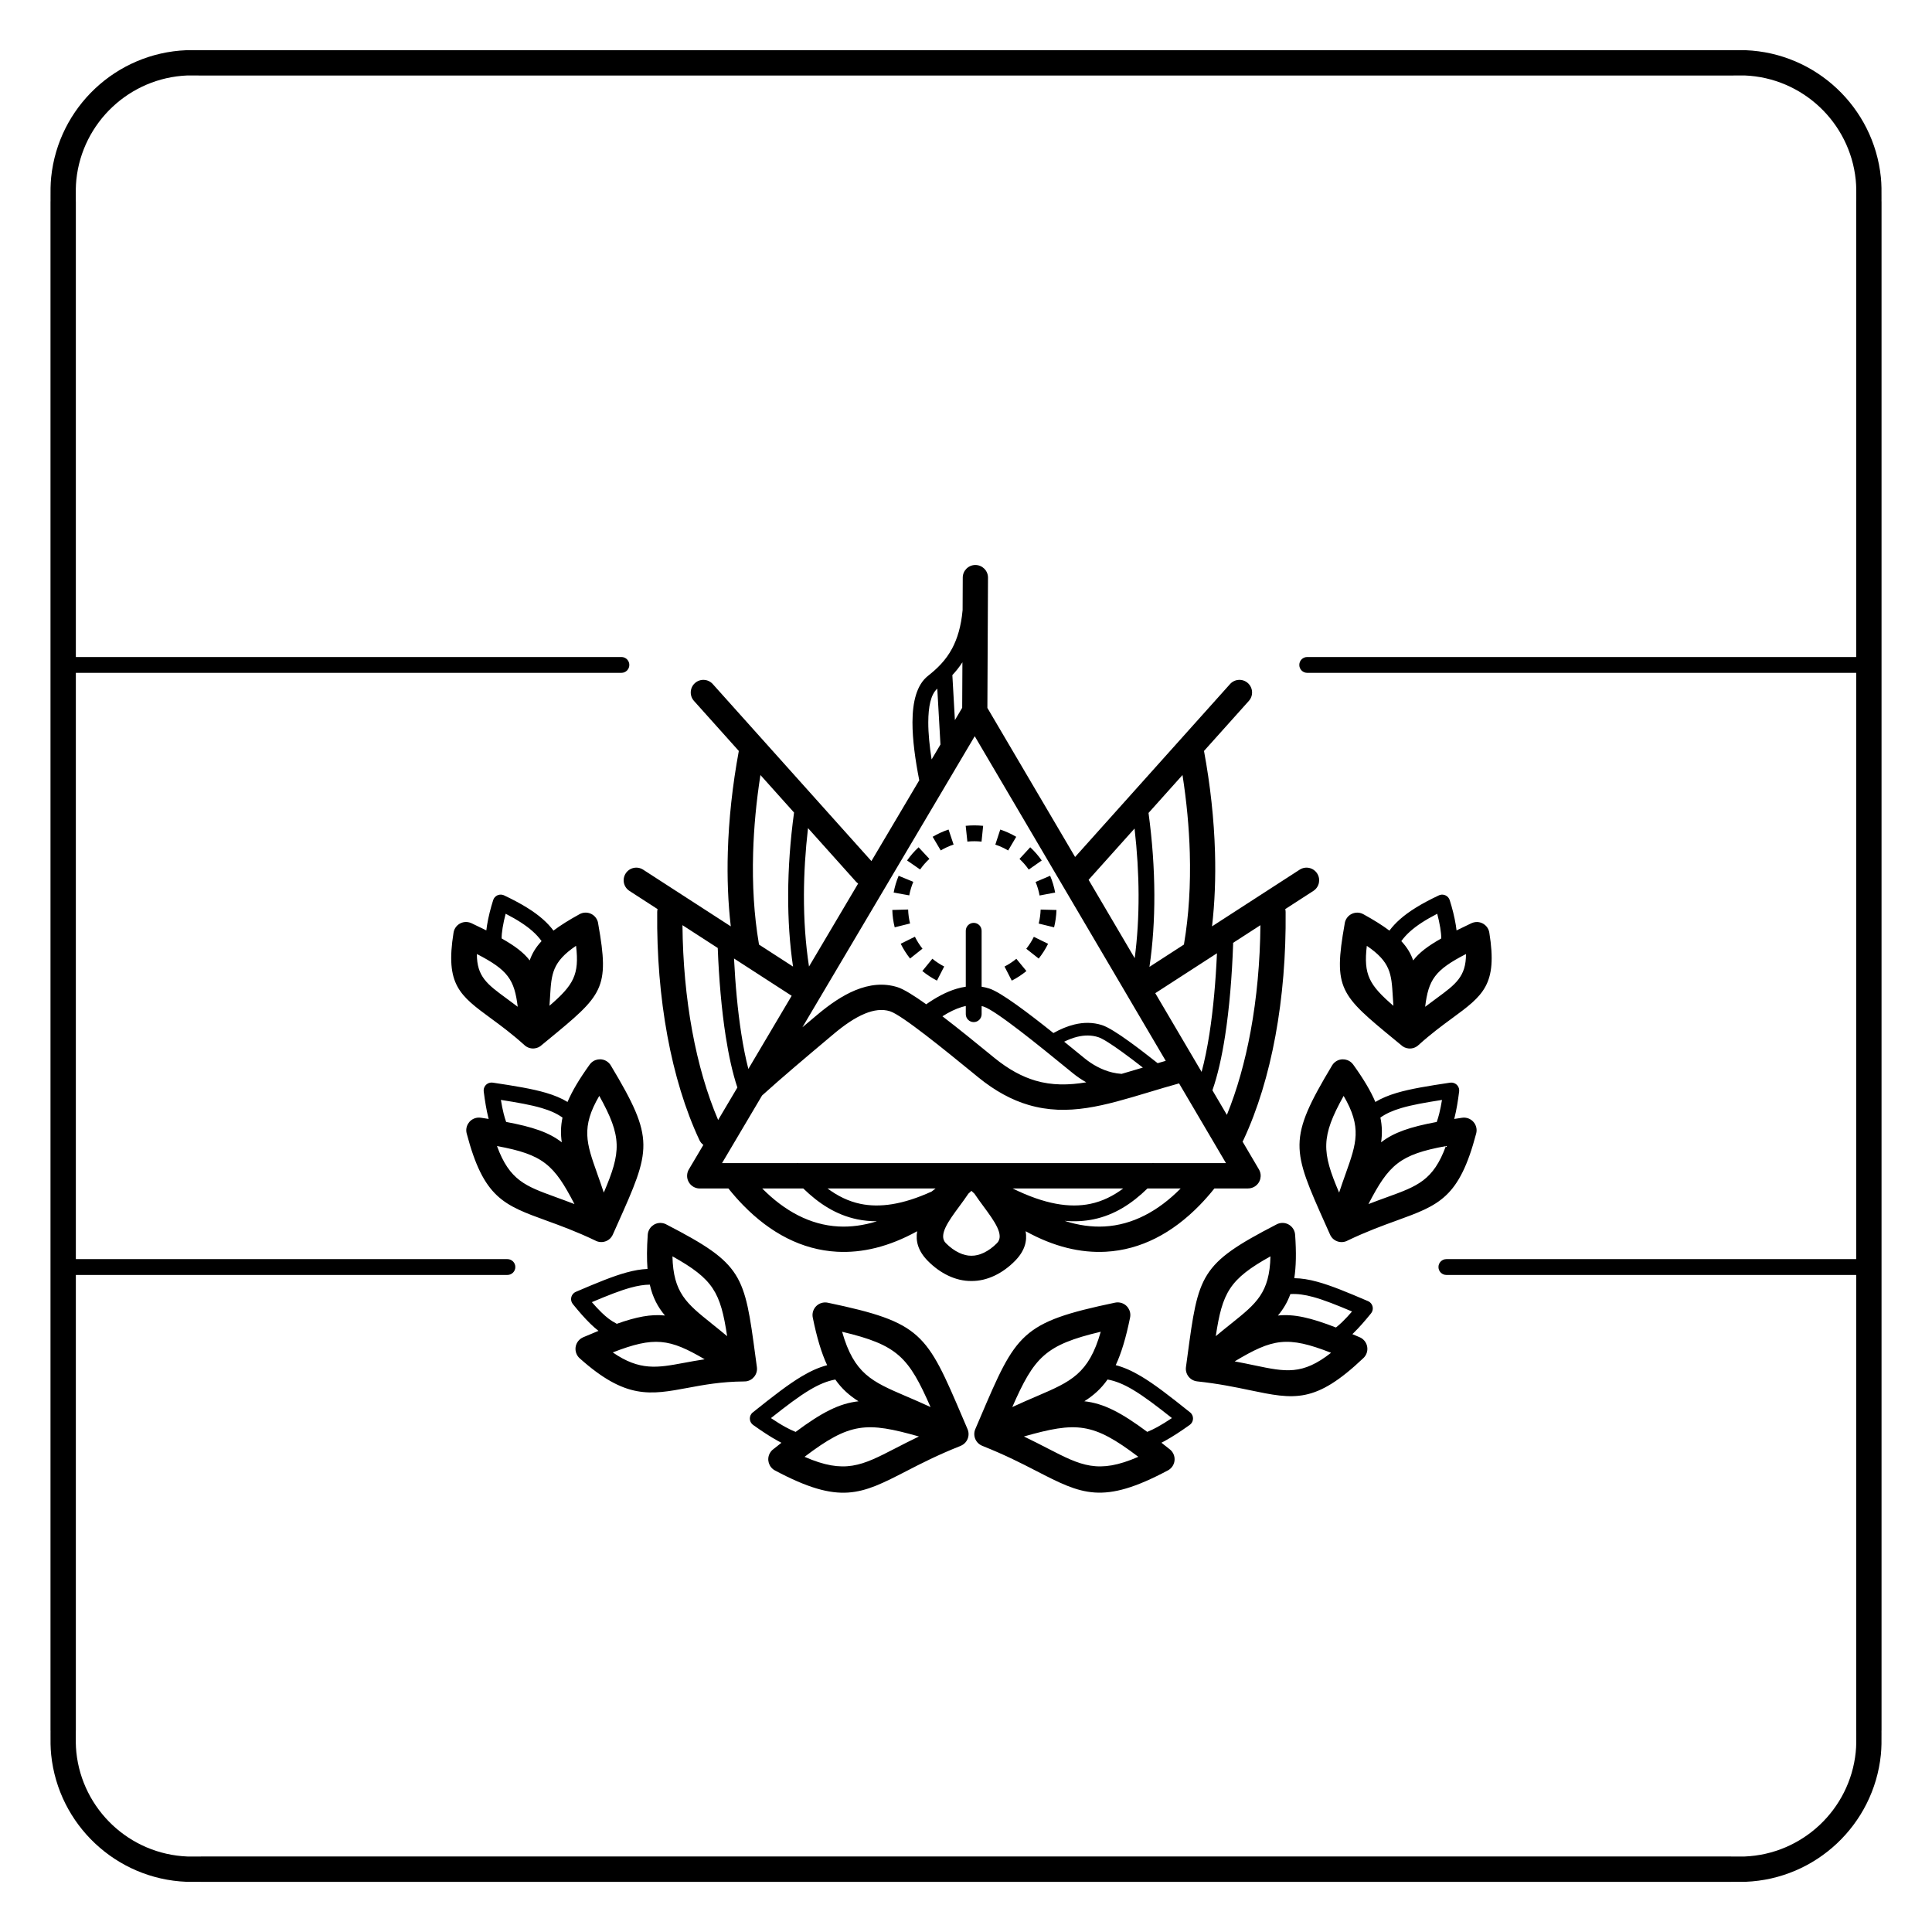 <?xml version="1.0" encoding="UTF-8"?>
<!-- Uploaded to: SVG Repo, www.svgrepo.com, Generator: SVG Repo Mixer Tools -->
<svg fill="#000000" width="800px" height="800px" version="1.1" viewBox="144 144 512 512" xmlns="http://www.w3.org/2000/svg">
 <path d="m405.67 331.61 23.242 39.5 41.062-45.824c1.23-1.375 3.348-1.496 4.723-0.262 1.375 1.23 1.496 3.348 0.262 4.723l-11.887 13.266c1.684 9.098 2.664 18.129 2.914 26.801 0.199 6.852-0.059 13.457-0.785 19.68l23.215-15.016c1.551-1.008 3.625-0.566 4.633 0.984 1.008 1.551 0.566 3.625-0.984 4.633l-7.461 4.828c0.062 0.25 0.098 0.512 0.098 0.781 0.113 11.418-0.805 22.531-2.695 32.793-1.879 10.199-4.727 19.586-8.492 27.637-0.066 0.141-0.141 0.273-0.223 0.402l4.34 7.375c0.934 1.594 0.398 3.644-1.195 4.578-0.531 0.312-1.117 0.461-1.691 0.461v0.012h-8.922c-1.273 1.59-2.578 3.074-3.914 4.441-7.191 7.367-15.539 11.82-24.875 12.324-6.68 0.359-13.781-1.32-21.223-5.434 0.434 2.606-0.234 5.215-2.809 7.84-1.66 1.691-3.512 3.023-5.43 3.93-2 0.949-4.094 1.441-6.141 1.418-2.051 0.023-4.141-0.469-6.141-1.418-1.914-0.906-3.769-2.238-5.43-3.93-2.578-2.625-3.242-5.234-2.809-7.84-7.441 4.113-14.543 5.797-21.223 5.434-9.332-0.504-17.68-4.957-24.875-12.324-1.336-1.367-2.641-2.848-3.914-4.441h-7.594c-1.855 0-3.359-1.504-3.359-3.359 0-0.699 0.215-1.348 0.578-1.883l3.734-6.309c-0.438-0.32-0.801-0.754-1.047-1.277-3.766-8.051-6.613-17.438-8.492-27.637-1.891-10.262-2.809-21.375-2.695-32.793 0.004-0.27 0.035-0.531 0.098-0.781l-7.461-4.828c-1.551-1.008-1.992-3.082-0.984-4.633 1.008-1.551 3.082-1.992 4.633-0.984l23.215 15.016c-0.727-6.223-0.984-12.828-0.785-19.68 0.25-8.668 1.23-17.703 2.914-26.801l-11.887-13.266c-1.23-1.375-1.113-3.492 0.262-4.723 1.375-1.23 3.492-1.113 4.723 0.262l42.039 46.91 12.68-21.414c-1.051-5.352-1.809-10.754-1.797-15.379 0.016-5.465 1.137-9.945 4.109-12.289 2.391-1.887 4.707-4.07 6.418-7.297 1.359-2.562 2.363-5.812 2.758-10.133l0.039-8.621c0.008-1.848 1.512-3.34 3.359-3.332 1.848 0.008 3.34 1.512 3.332 3.359l-0.164 34.516zm-241.57 146.07h114.37c1.16 0 2.098 0.941 2.098 2.098 0 1.16-0.941 2.098-2.098 2.098h-114.37v120.76l-0.012 0.012-0.004 0.797c-0.012 1.656-0.023 3.258 0.145 4.898 0.777 7.59 4.312 14.367 9.586 19.32 5.238 4.918 12.195 8.027 19.871 8.332 0.336 0.012 2.184 0.008 3.223 0 2.168-0.008-2.25-0.016 0.703-0.016h404.79c2.953 0-1.465 0.008 0.703 0.016 1.039 0.004 2.883 0.012 3.223 0 7.676-0.305 14.629-3.414 19.871-8.332 5.273-4.949 8.809-11.73 9.586-19.32 0.168-1.641 0.156-3.242 0.145-4.898l-0.004-0.797-0.012-0.012v-120.76h-108.61c-1.16 0-2.098-0.941-2.098-2.098 0-1.16 0.941-2.098 2.098-2.098h108.61v-155.37h-145.49c-1.16 0-2.098-0.941-2.098-2.098 0-1.16 0.941-2.098 2.098-2.098h145.49v-120.76l0.012-0.012 0.004-0.797c0.012-1.656 0.023-3.258-0.145-4.898-0.777-7.59-4.312-14.367-9.586-19.32-5.238-4.918-12.195-8.027-19.871-8.332-0.336-0.012-2.184-0.008-3.223 0-2.168 0.008 2.25 0.016-0.703 0.016h-404.79c-2.953 0 1.465-0.008-0.703-0.016-1.039-0.004-2.883-0.012-3.223 0-7.676 0.305-14.629 3.414-19.871 8.332-5.273 4.949-8.809 11.73-9.586 19.32-0.168 1.641-0.156 3.242-0.145 4.898l0.004 0.797 0.012 0.012v120.76h144.58c1.16 0 2.098 0.941 2.098 2.098 0 1.16-0.941 2.098-2.098 2.098h-144.58zm-6.719-77.684v-202.64h0.012l-0.004-0.781c-0.012-1.871-0.023-3.684 0.172-5.606 0.949-9.246 5.246-17.5 11.66-23.52 6.379-5.988 14.848-9.773 24.199-10.145 0.363-0.016 2.375-0.008 3.512 0 1.508 0.008-2.492-0.012 0.676-0.012h404.79c3.168 0-0.832 0.016 0.676 0.012 1.133-0.004 3.148-0.012 3.512 0 9.352 0.371 17.82 4.156 24.199 10.145 6.414 6.019 10.711 14.27 11.66 23.52 0.199 1.926 0.184 3.734 0.172 5.606l-0.004 0.781h0.012v405.29h-0.012l0.004 0.781c0.012 1.871 0.023 3.684-0.172 5.606-0.949 9.246-5.246 17.5-11.66 23.52-6.379 5.988-14.848 9.773-24.199 10.145-0.363 0.016-2.375 0.008-3.512 0-1.508-0.008 2.492 0.012-0.676 0.012h-404.79c-3.168 0 0.832-0.016-0.676-0.012-1.133 0.004-3.148 0.012-3.512 0-9.352-0.371-17.82-4.156-24.199-10.145-6.414-6.019-10.711-14.27-11.66-23.52-0.199-1.926-0.184-3.734-0.172-5.606l0.004-0.781h-0.012zm181.14-1.984c0.352 6.988 0.98 13.848 1.93 19.945 0.527 3.387 1.148 6.531 1.871 9.324l11.477-19.387zm0.887 34.188c-1.27-3.812-2.293-8.461-3.094-13.602-1.105-7.125-1.793-15.227-2.106-23.371l-9.348-6.047c0.086 9.777 0.965 19.27 2.594 28.102 1.586 8.613 3.887 16.574 6.859 23.527l5.098-8.609zm15.699 20.035c0.172-0.023 0.348-0.023 0.52 0h93.707c0.172-0.02 0.348-0.023 0.52 0h19.039l-12.43-21.125c-2.758 0.762-5.469 1.578-8.078 2.363-11.723 3.523-21.367 6.426-31.848 3.336-2.188-0.645-4.387-1.555-6.625-2.781-2.203-1.203-4.422-2.703-6.68-4.543l-1.285-1.051c-7.293-5.953-18.906-15.426-22.062-16.43-2.078-0.664-4.336-0.344-6.688 0.625-2.699 1.113-5.492 3.051-8.281 5.398l-1.129 0.949c-6.227 5.238-12.492 10.512-17.832 15.34l-10.609 17.922h19.766zm8.191 6.719c2.644 1.969 5.504 3.406 8.727 4.078 5.062 1.051 11.148 0.258 18.875-3.269 0.219-0.164 0.434-0.332 0.652-0.504 0.129-0.102 0.258-0.203 0.387-0.305h-28.645zm13.102 8.695c-1.832 0.004-3.57-0.176-5.227-0.52-5.613-1.168-10.18-4.172-14.301-8.176h-10.879c5.973 6.035 12.754 9.672 20.188 10.074 3.254 0.176 6.664-0.262 10.219-1.379zm94.379-73.785c0.012 0.102 0.016 0.207 0.012 0.312-0.297 8.496-0.992 16.992-2.144 24.426-0.852 5.477-1.957 10.391-3.344 14.336l3.832 6.516c2.699-6.625 4.805-14.113 6.293-22.168 1.629-8.832 2.504-18.328 2.594-28.102l-7.242 4.684zm-8.344 34.199c0.812-2.984 1.5-6.398 2.078-10.105 1.012-6.504 1.66-13.867 1.992-21.332l-16.348 10.574zm-14.344 30.891c-4.121 4.008-8.684 7.012-14.301 8.176-2.371 0.492-4.91 0.648-7.66 0.406 3.684 1.199 7.211 1.672 10.574 1.488 7.43-0.402 14.211-4.039 20.188-10.074h-8.797zm-35.73 0c8.543 4.211 15.148 5.207 20.578 4.078 3.223-0.668 6.086-2.109 8.727-4.078zm-54.234-95.492c-0.695 6.031-1.059 11.938-1.078 17.629-0.023 6.668 0.422 13.066 1.344 19.051l13.02-21.992c-0.211-0.145-0.406-0.32-0.586-0.52l-12.699-14.172zm-3.969 36.691c-0.887-5.988-1.312-12.391-1.289-19.059 0.023-7.043 0.547-14.352 1.559-21.762l-8.91-9.945c-1.094 7.027-1.742 13.945-1.934 20.609-0.246 8.508 0.25 16.629 1.516 24.055 0.016 0.086 0.027 0.176 0.031 0.262l9.031 5.84zm94.211-40.719c1 7.375 1.52 14.648 1.543 21.66 0.023 6.699-0.406 13.125-1.301 19.137l9.148-5.918c0.008-0.086 0.02-0.172 0.031-0.262 1.262-7.426 1.758-15.547 1.516-24.055-0.191-6.664-0.84-13.582-1.934-20.609l-9.004 10.051zm-3.664 38.492c0.707-5.34 1.047-10.984 1.027-16.836-0.02-5.656-0.379-11.531-1.066-17.523l-12.18 13.594zm-48.324-75.016 0.676 11.926 1.93-3.262 0.059-12.062c-0.82 1.273-1.719 2.391-2.664 3.398zm-3.152 18.395-0.84-14.801c-1.719 1.492-2.375 4.762-2.387 8.898-0.008 2.984 0.336 6.363 0.883 9.855l2.344-3.957zm-120.35 49.258c0.051-0.445 0.113-0.902 0.188-1.367 0.352-2.184 0.969-4.609 1.629-6.664 0.352-1.102 1.531-1.707 2.633-1.352 0.086 0.027 0.172 0.062 0.254 0.102 4.766 2.254 7.961 4.281 10.25 6.293 1.148 1.012 2.07 2.016 2.84 3.043 1.805-1.363 4.07-2.789 6.914-4.352 1.621-0.891 3.66-0.297 4.551 1.324 0.219 0.402 0.352 0.828 0.395 1.258 3.07 17.254 1.203 18.789-13.305 30.727l-1.629 1.34c-0.539 0.523-1.254 0.867-2.059 0.934-1.012 0.082-1.957-0.293-2.629-0.949-3.34-3.004-6.269-5.156-8.734-6.965-8.363-6.141-12.211-8.965-9.984-22.777 0.289-1.824 2.004-3.07 3.832-2.781 0.32 0.051 0.625 0.145 0.902 0.277v-0.004c1.426 0.676 2.738 1.309 3.949 1.91zm14.641 2.836c-0.652-0.902-1.441-1.785-2.457-2.68-1.652-1.453-3.891-2.941-7.062-4.57-0.328 1.238-0.609 2.516-0.801 3.699-0.176 1.094-0.277 2.086-0.258 2.852 3.523 1.984 5.848 3.754 7.434 5.816 0.617-1.793 1.582-3.449 3.144-5.117zm2.262 14.582c-0.051 0.809-0.102 1.656-0.168 2.555 6.402-5.516 7.953-8.238 7.043-15.891-6.328 4.293-6.519 7.477-6.879 13.332zm-11.641 0.547c0.953 0.699 1.973 1.449 3.055 2.273-0.875-7.188-2.574-9.734-10.82-13.977-0.02 5.988 2.766 8.035 7.766 11.707zm24.105 46.43c0.551 1.555 1.148 3.234 1.762 5.086 4.617-10.793 4.867-14.75-1.195-25.629-4.898 8.34-3.387 12.594-0.562 20.543zm-9.371-8.234c-0.312-2.164-0.293-4.281 0.191-6.559-1.508-1.078-3.301-1.871-5.547-2.531-2.789-0.824-6.301-1.453-10.781-2.148 0.211 1.305 0.453 2.527 0.738 3.66 0.199 0.785 0.414 1.512 0.656 2.176 7.012 1.309 11.367 2.769 14.742 5.402zm1.523-10.695c1.203-2.848 3.094-6.051 5.875-9.914 1.078-1.5 3.172-1.84 4.672-0.762 0.383 0.277 0.691 0.617 0.918 0.996 11.789 19.66 10.672 22.16 1.695 42.227l-1.059 2.371c-0.285 0.781-0.855 1.461-1.66 1.859-1.051 0.523-2.242 0.445-3.188-0.105-4.988-2.379-9.207-3.91-12.754-5.199-11.465-4.16-16.734-6.074-21.223-23.125-0.473-1.789 0.598-3.621 2.387-4.094 0.457-0.121 0.914-0.141 1.352-0.074v-0.004c0.719 0.109 1.414 0.215 2.086 0.32-0.031-0.121-0.066-0.246-0.098-0.371-0.508-2.012-0.887-4.34-1.215-6.914-0.145-1.145 0.668-2.191 1.812-2.336 0.195-0.023 0.387-0.023 0.574 0.008v-0.008c5.981 0.898 10.484 1.633 14.121 2.703 2.199 0.648 4.062 1.418 5.699 2.414zm-3.219 25.184c1.551 0.562 3.231 1.172 5.055 1.879-5.387-10.422-8.277-13.133-20.527-15.375 3.32 9.082 7.555 10.617 15.473 13.492zm41.34 33.488c1.289 1.031 2.68 2.144 4.176 3.398-1.754-11.605-3.621-15.102-14.492-21.16 0.227 9.672 3.742 12.492 10.32 17.758zm-12.301-2.074c-1.906-2.273-3.25-4.793-4.016-8.184-1.555 0.012-3.199 0.285-5.059 0.793-2.801 0.766-6.117 2.078-10.297 3.844 0.875 1.008 1.723 1.926 2.551 2.731 1.297 1.258 2.531 2.223 3.723 2.812 0.117 0.059 0.223 0.125 0.324 0.199 5.262-1.867 9.098-2.594 12.773-2.199zm-4.625-12.359c-0.203-2.547-0.184-5.516 0.062-9.051 0.125-1.848 1.723-3.246 3.57-3.121 0.527 0.035 1.016 0.191 1.445 0.438 20.238 10.461 20.609 13.215 23.531 34.957 0.121 0.902 0.246 1.84 0.379 2.812 0.246 1.832-1.039 3.519-2.875 3.766-0.195 0.027-0.391 0.035-0.586 0.027-6.023 0.047-10.723 0.926-14.762 1.68-10.082 1.879-16.543 3.086-28.734-7.812-1.375-1.23-1.496-3.348-0.262-4.723 0.34-0.379 0.746-0.66 1.184-0.848l-0.004-0.004c1.438-0.617 2.785-1.184 4.062-1.699-0.711-0.551-1.418-1.176-2.129-1.867-1.512-1.465-3.051-3.238-4.668-5.234-0.73-0.898-0.594-2.215 0.305-2.945 0.156-0.125 0.324-0.227 0.5-0.301 5.559-2.379 9.773-4.129 13.43-5.129 1.996-0.547 3.809-0.863 5.547-0.934zm9.562 24.918c1.727-0.32 3.566-0.664 5.586-0.965-9.312-5.473-13.324-6.106-24.355-1.82 7.152 4.949 11.922 4.059 18.77 2.785zm188.11-94.645c-0.066-0.898-0.117-1.75-0.168-2.555-0.355-5.856-0.551-9.039-6.879-13.332-0.91 7.652 0.641 10.371 7.043 15.891zm-7.973-24.273c2.844 1.562 5.106 2.988 6.914 4.352 0.77-1.027 1.691-2.031 2.84-3.043 2.285-2.012 5.484-4.043 10.25-6.293 0.082-0.039 0.164-0.07 0.254-0.102 1.102-0.352 2.277 0.254 2.633 1.352 0.66 2.051 1.277 4.481 1.629 6.664 0.074 0.465 0.137 0.926 0.188 1.367 1.211-0.605 2.523-1.238 3.949-1.91v0.004c0.281-0.133 0.582-0.227 0.902-0.277 1.824-0.289 3.543 0.957 3.832 2.781 2.227 13.812-1.617 16.637-9.984 22.777-2.465 1.809-5.394 3.961-8.734 6.965-0.672 0.66-1.617 1.035-2.629 0.949-0.805-0.066-1.52-0.41-2.059-0.934l-1.629-1.34c-14.512-11.938-16.375-13.473-13.305-30.727 0.047-0.43 0.176-0.855 0.395-1.258 0.891-1.621 2.93-2.215 4.551-1.324zm10.066 7.137c1.562 1.672 2.527 3.324 3.144 5.117 1.582-2.062 3.91-3.832 7.434-5.816 0.02-0.766-0.082-1.758-0.258-2.852-0.191-1.188-0.473-2.461-0.801-3.699-3.168 1.629-5.41 3.117-7.062 4.57-1.016 0.895-1.809 1.777-2.457 2.68zm6.324 17.398c1.082-0.824 2.102-1.57 3.055-2.273 4.996-3.668 7.785-5.715 7.762-11.707-8.246 4.242-9.945 6.793-10.82 13.977zm-137.59 103.2c1.977 0.848 4.137 1.777 6.512 2.879-5.812-13.227-8.691-16.461-23.438-19.953 3.18 11.168 7.906 13.199 16.922 17.074zm-12.578 1.352c-2.418-1.523-4.434-3.305-6.152-5.766-2.188 0.395-4.336 1.301-6.754 2.738-2.898 1.723-6.18 4.211-10.301 7.481 1.367 0.918 2.664 1.73 3.891 2.398 0.922 0.504 1.805 0.93 2.648 1.262 6.871-5.109 11.551-7.562 16.672-8.113zm-8.32-9.574c-1.484-3.184-2.715-7.246-3.805-12.621-0.363-1.812 0.812-3.574 2.625-3.938 0.457-0.09 0.91-0.086 1.336 0.004v-0.004c24.992 5.246 26.191 8.051 35.805 30.582 0.402 0.941 0.816 1.918 1.254 2.934 0.723 1.703-0.07 3.672-1.77 4.394l-0.082 0.035 0.004 0.008c-6.023 2.379-10.543 4.707-14.336 6.664-12.039 6.199-17.57 9.051-34.859-0.16-1.629-0.871-2.246-2.894-1.379-4.527 0.25-0.469 0.594-0.852 1-1.145 0.723-0.578 1.418-1.129 2.098-1.66-0.293-0.148-0.59-0.305-0.891-0.469-2.082-1.137-4.269-2.586-6.602-4.25-0.941-0.672-1.164-1.977-0.492-2.918 0.145-0.203 0.32-0.375 0.516-0.508 5.254-4.199 9.258-7.324 12.859-9.465 2.352-1.398 4.523-2.379 6.719-2.949zm17.961 22.098c1.918-0.988 4.016-2.07 6.371-3.199-13.914-3.934-18.242-3.769-30.316 5.387 10.648 4.66 15.223 2.305 23.945-2.188zm117.72-67.828c0.613-1.855 1.207-3.531 1.762-5.086 2.824-7.949 4.332-12.203-0.562-20.543-6.062 10.879-5.812 14.836-1.195 25.629zm3.731-33.934c2.781 3.863 4.672 7.066 5.875 9.914 1.637-0.992 3.5-1.762 5.699-2.414 3.637-1.074 8.141-1.805 14.121-2.703v0.008c0.184-0.027 0.379-0.031 0.574-0.008 1.145 0.145 1.957 1.191 1.812 2.336-0.328 2.574-0.707 4.898-1.215 6.914-0.031 0.125-0.062 0.25-0.098 0.371 0.676-0.105 1.371-0.215 2.086-0.32v0.004c0.438-0.066 0.895-0.047 1.352 0.074 1.789 0.473 2.859 2.305 2.387 4.094-4.488 17.051-9.762 18.965-21.223 23.125-3.551 1.289-7.766 2.82-12.754 5.199-0.945 0.551-2.137 0.629-3.188 0.105-0.805-0.398-1.375-1.078-1.66-1.859l-1.059-2.371c-8.973-20.066-10.09-22.566 1.695-42.23 0.227-0.379 0.535-0.723 0.918-0.996 1.5-1.078 3.59-0.738 4.672 0.762zm7.207 14.051c0.484 2.277 0.504 4.394 0.191 6.559 3.375-2.633 7.731-4.094 14.742-5.402 0.242-0.668 0.461-1.395 0.656-2.176 0.285-1.133 0.523-2.356 0.738-3.66-4.484 0.695-7.996 1.324-10.781 2.148-2.246 0.664-4.039 1.457-5.547 2.531zm-3.168 22.926c1.824-0.707 3.5-1.316 5.055-1.879 7.918-2.875 12.152-4.414 15.473-13.492-12.246 2.242-15.141 4.953-20.527 15.375zm-40.461 35.008c1.496-1.254 2.887-2.367 4.176-3.398 6.574-5.269 10.094-8.086 10.32-17.758-10.875 6.059-12.742 9.555-14.492 21.16zm21.035-26.883c0.332 4.742 0.254 8.461-0.223 11.512 1.91 0.02 3.894 0.344 6.106 0.949 3.66 1 7.875 2.75 13.43 5.129 0.176 0.074 0.344 0.176 0.5 0.301 0.898 0.73 1.031 2.047 0.305 2.945-1.617 1.996-3.16 3.769-4.668 5.234l-0.281 0.27c0.629 0.266 1.277 0.539 1.941 0.824 0.41 0.172 0.789 0.434 1.113 0.773 1.273 1.34 1.223 3.461-0.117 4.734-12.793 12.141-18.281 10.996-30.215 8.504-3.734-0.781-8.184-1.711-13.852-2.316v-0.004l-0.094-0.012c-1.832-0.246-3.121-1.934-2.875-3.766 0.133-0.977 0.258-1.914 0.379-2.812 2.922-21.742 3.293-24.492 23.531-34.953 0.43-0.246 0.918-0.402 1.445-0.438 1.848-0.125 3.445 1.273 3.57 3.121zm-1.266 15.73c-0.785 2.191-1.887 4.004-3.293 5.68 4.254-0.461 8.727 0.59 15.379 3.168 0.559-0.441 1.129-0.945 1.711-1.508 0.828-0.805 1.68-1.723 2.551-2.731-4.18-1.766-7.496-3.078-10.297-3.844-2.258-0.617-4.203-0.887-6.051-0.766zm-14.754 17.828c1.914 0.355 3.66 0.719 5.277 1.059 8.25 1.723 12.664 2.644 20.266-3.336-11.59-4.535-15.477-3.75-25.543 2.277zm-58.93 12.102c2.375-1.105 4.535-2.031 6.512-2.879 9.016-3.871 13.746-5.906 16.922-17.074-14.746 3.492-17.621 6.727-23.438 19.953zm31.211-23.723c-1.09 5.375-2.32 9.438-3.805 12.621 2.195 0.57 4.367 1.551 6.719 2.949 3.602 2.141 7.606 5.266 12.859 9.465 0.195 0.133 0.371 0.305 0.516 0.508 0.672 0.941 0.449 2.25-0.492 2.918-2.328 1.664-4.519 3.113-6.602 4.25-0.297 0.164-0.594 0.32-0.891 0.469 0.68 0.531 1.375 1.086 2.098 1.66 0.402 0.289 0.75 0.676 1 1.145 0.871 1.629 0.254 3.656-1.379 4.527-17.289 9.211-22.824 6.359-34.859 0.16-3.793-1.953-8.312-4.281-14.336-6.664l0.004-0.008-0.082-0.035c-1.703-0.723-2.496-2.691-1.77-4.394 0.434-1.016 0.852-1.992 1.254-2.934 9.613-22.531 10.812-25.34 35.805-30.582v0.004c0.43-0.09 0.883-0.094 1.336-0.004 1.812 0.363 2.988 2.125 2.625 3.938zm-5.973 16.426c-1.719 2.461-3.734 4.242-6.152 5.766 5.121 0.551 9.801 3.004 16.672 8.113 0.844-0.336 1.727-0.762 2.648-1.262 1.227-0.672 2.523-1.48 3.891-2.398-4.121-3.266-7.406-5.754-10.301-7.481-2.414-1.438-4.566-2.344-6.754-2.738zm-22.164 15.098c2.352 1.129 4.449 2.207 6.371 3.199 8.723 4.492 13.297 6.848 23.945 2.188-12.074-9.156-16.402-9.316-30.316-5.387zm-13.961-47.898h0.008 0.078 0.008c1.02 0.012 2.121-0.262 3.234-0.789 1.215-0.574 2.41-1.441 3.512-2.566 2.047-2.086-0.762-5.891-3.609-9.754-0.797-1.082-1.598-2.168-2.387-3.348-0.266-0.242-0.531-0.488-0.797-0.734-0.266 0.246-0.531 0.492-0.797 0.734-0.789 1.18-1.59 2.266-2.387 3.348-2.852 3.863-5.656 7.668-3.609 9.754 1.102 1.121 2.301 1.992 3.512 2.566 1.113 0.527 2.215 0.801 3.234 0.789zm41.422-68.859c-0.039-0.062-0.078-0.129-0.113-0.195l-40.383-68.625-45.668 77.137c0.941-0.793 1.887-1.586 2.828-2.379l1.129-0.949c3.285-2.762 6.648-5.078 10.039-6.477 3.746-1.543 7.516-1.996 11.25-0.809 1.645 0.523 4.383 2.246 7.566 4.519 2.652-1.859 5.344-3.312 8.055-4.117 0.809-0.242 1.621-0.422 2.43-0.539v-14.824c0-1.16 0.941-2.098 2.098-2.098 1.16 0 2.098 0.941 2.098 2.098v14.824c0.68 0.105 1.355 0.262 2.027 0.477 3.086 0.984 10.344 6.484 17 11.801 1.848-1.031 3.703-1.816 5.559-2.266 2.461-0.598 4.906-0.605 7.309 0.16 1.582 0.504 4.234 2.188 7.336 4.43 2.309 1.668 4.875 3.644 7.422 5.66 0.699-0.207 1.414-0.41 2.141-0.617l-10.129-17.215zm-54.375-6.59c1.207 0.988 2.484 1.824 3.871 2.539l1.914-3.738c-1.125-0.582-2.152-1.258-3.133-2.059l-2.652 3.254zm23.699 2.543c1.379-0.703 2.684-1.562 3.879-2.543l-2.668-3.242c-0.969 0.789-2.016 1.48-3.133 2.051l1.918 3.734zm7.137-5.844c0.961-1.215 1.801-2.527 2.484-3.918l-3.773-1.844c-0.57 1.137-1.215 2.16-2.008 3.16zm4.074-8.277c0.375-1.531 0.574-3.019 0.633-4.598l-4.195-0.109v-0.008c-0.043 1.266-0.211 2.488-0.516 3.715l4.078 0.996zm0.285-9.219c-0.285-1.527-0.723-3.012-1.328-4.445l-3.863 1.641c0.488 1.148 0.836 2.359 1.066 3.586l4.125-0.785zm-3.562-8.5c-0.883-1.27-1.914-2.449-3.047-3.5l-2.844 3.09c0.914 0.852 1.738 1.797 2.453 2.824l3.438-2.41zm-6.762-6.273c-1.332-0.789-2.758-1.438-4.227-1.922l-1.305 3.992c1.188 0.395 2.324 0.914 3.402 1.551l2.133-3.617zm-8.762-2.902-0.426 4.176c-1.262-0.133-2.492-0.137-3.754-0.008l-0.445-4.176c1.555-0.16 3.074-0.156 4.625 0.004zm-9.164 0.977c-1.477 0.488-2.875 1.133-4.215 1.922l2.137 3.613c1.086-0.637 2.215-1.156 3.41-1.555zm-7.938 4.695c-1.129 1.047-2.172 2.234-3.055 3.5l3.453 2.391-0.008 0.008c0.727-1.027 1.543-1.969 2.465-2.82l-2.859-3.074zm-5.293 7.562c-0.598 1.438-1.039 2.914-1.32 4.445l4.133 0.742c0.238-1.25 0.582-2.41 1.07-3.59zm-1.676 9.055c0.031 1.531 0.262 3.113 0.629 4.598l4.074-1.016c-0.297-1.191-0.48-2.477-0.508-3.703zm2.227 8.957c0.688 1.395 1.516 2.695 2.477 3.914l3.289-2.613c-0.777-0.98-1.453-2.047-2.004-3.168l-3.762 1.863zm21.441 18.664c0 1.16-0.941 2.098-2.098 2.098-1.16 0-2.098-0.941-2.098-2.098v-2.176c-0.336 0.07-0.672 0.156-1.012 0.258-1.688 0.5-3.426 1.363-5.184 2.477 4.293 3.281 8.848 6.996 12.418 9.91l1.285 1.051c1.945 1.586 3.824 2.859 5.656 3.863 1.793 0.98 3.559 1.711 5.312 2.227 4.352 1.281 8.762 1.23 13.453 0.445-1.301-0.73-2.504-1.562-3.59-2.445l-1.285-1.047c-7.34-5.988-19.027-15.523-22.34-16.578-0.172-0.055-0.34-0.102-0.516-0.145v2.168zm21.875 7.285c1.469 1.191 2.875 2.336 4.148 3.375l1.285 1.047c2.027 1.652 4.535 3.066 7.297 3.731 0.809 0.195 1.641 0.324 2.492 0.379 1.695-0.484 3.434-1.008 5.223-1.547l0.406-0.121c-1.902-1.484-3.758-2.894-5.445-4.113-2.844-2.059-5.188-3.574-6.391-3.957-1.781-0.566-3.625-0.551-5.512-0.094-1.152 0.277-2.32 0.723-3.504 1.301z"/>
</svg>